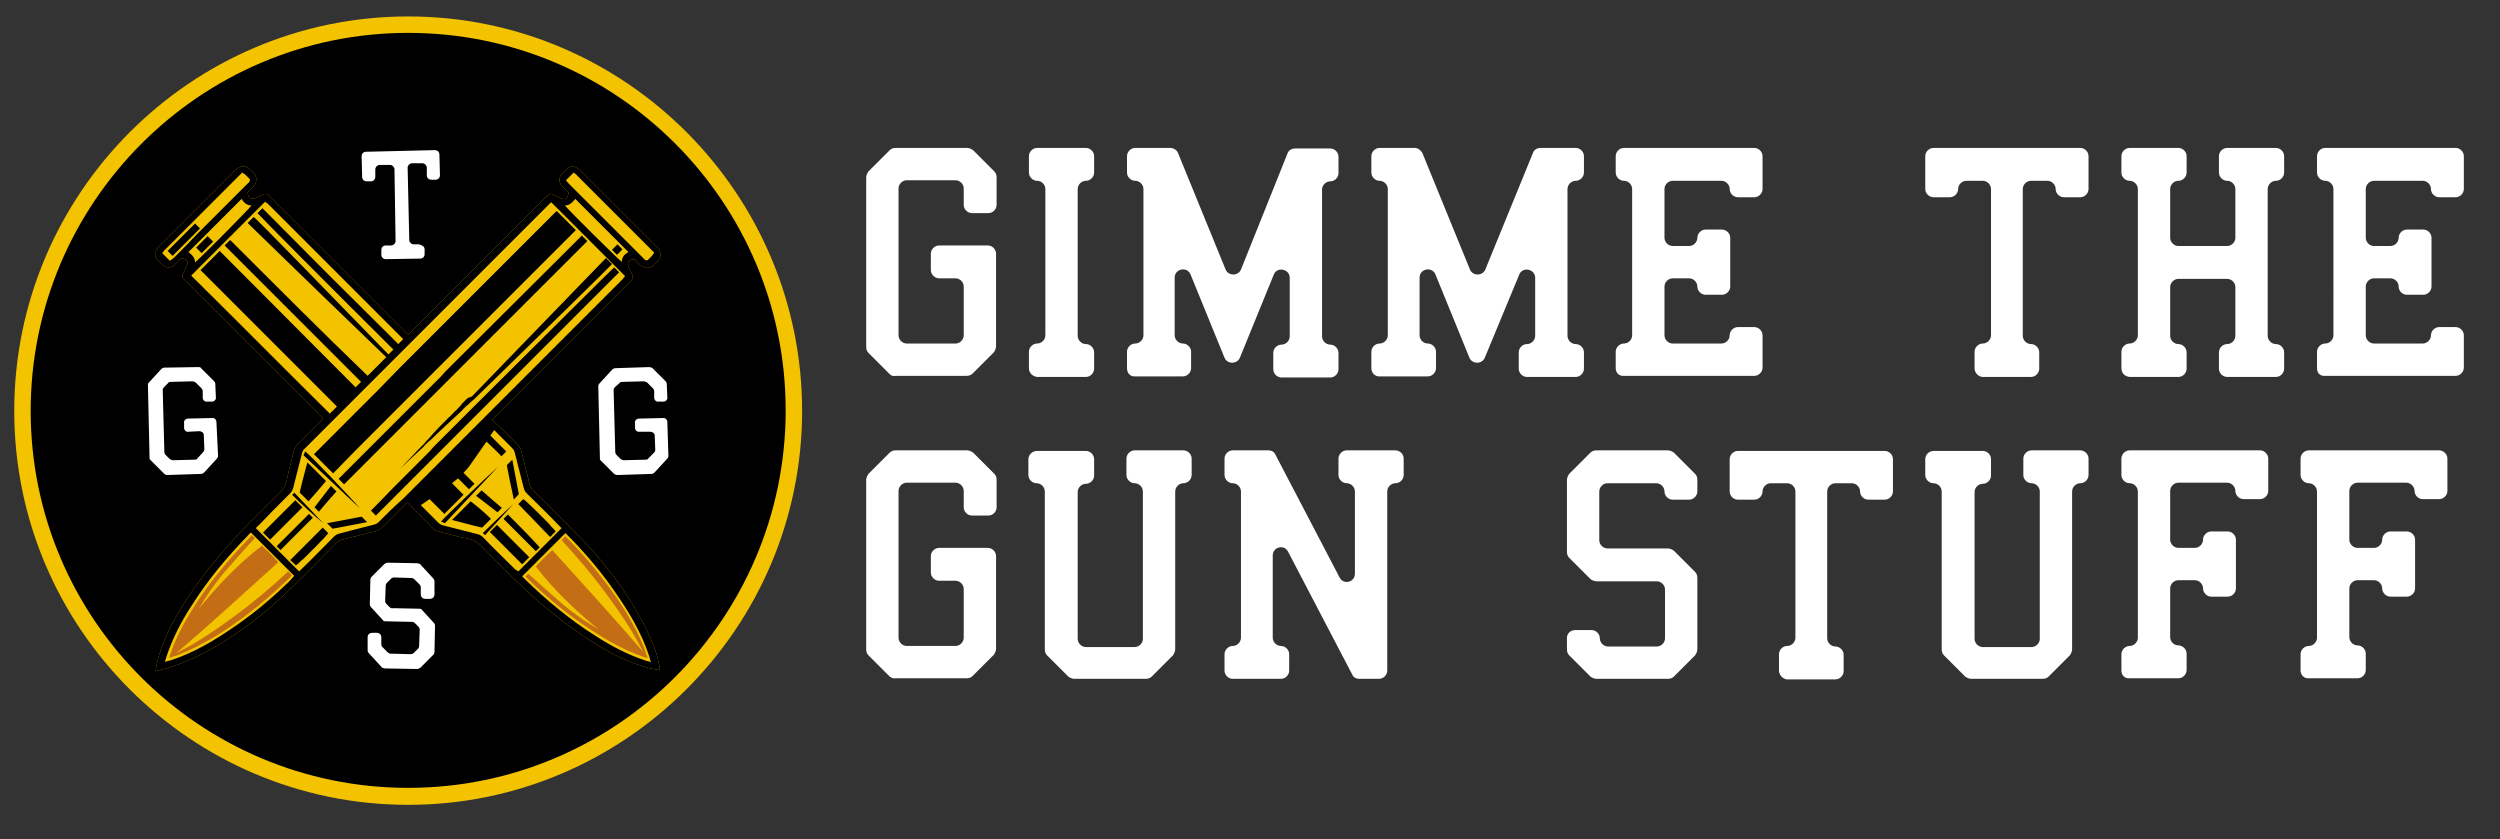 <?xml version="1.0" encoding="utf-8"?>
<!-- Generator: Adobe Illustrator 24.3.0, SVG Export Plug-In . SVG Version: 6.00 Build 0)  -->
<svg version="1.1" id="Layer_1" xmlns="http://www.w3.org/2000/svg" xmlns:xlink="http://www.w3.org/1999/xlink" x="0px" y="0px"
	 viewBox="0 0 456.3 153.2" style="enable-background:new 0 0 456.3 153.2;" xml:space="preserve">
<rect x="0" y="0" width="456.3" height="153.2" fill="#333333" stroke="none"/>
<style type="text/css">
	.st0{fill:#F3C300;}
	.st1{fill:none;stroke:#000000;stroke-width:1.484435e-02;stroke-miterlimit:10;}
	.st2{fill:#FFFFFF;}
	.st3{fill:#C36D15;}
</style>
<g>
	<g>
		<ellipse transform="matrix(0.23 -0.973 0.973 0.23 -15.544 130.268)" cx="74.5" cy="75" rx="70.4" ry="70.4"/>
		<path class="st0" d="M74.5,6c38.1,0,68.9,30.9,68.9,68.9s-30.9,68.9-68.9,68.9S5.6,113,5.6,75S36.5,6,74.5,6 M74.5,3
			C34.9,3,2.6,35.3,2.6,75s32.3,71.9,71.9,71.9s71.9-32.3,71.9-71.9S114.2,3,74.5,3L74.5,3z"/>
	</g>
	<g>
		<path class="st0" d="M119.8,119.3c-1.1-3.3-2.7-6.3-4.4-9.1c-2.9-4.7-6.4-9-10.3-12.9c-2.6-2.7-5.2-5.2-7.8-7.8
			c-0.3-0.3-0.5-0.6-0.6-1c-0.5-2-1-4-1.5-6c-0.1-0.6-0.4-1-0.8-1.4c-1.5-1.5-3-3-4.6-4.5c8.3-8.3,16.7-16.7,25-25
			c0.1-0.1,0.3-0.3,0.4-0.4c0.3-0.3,0.4-0.6,0.2-1.1c-0.2-0.4-0.4-0.8-0.6-1.2c-0.4-1-0.1-1.5,1-1.6c0.3,0.3,0.7,0.7,1,1
			c0.8,0.7,1.7,0.8,2.4,0.2c0.3-0.3,0.6-0.6,0.9-0.9c0.7-0.8,0.6-1.6-0.2-2.5c-0.1-0.1-0.2-0.2-0.3-0.3c-4.5-4.5-9-9-13.4-13.4
			c-0.1-0.1-0.2-0.3-0.4-0.4c-0.8-0.7-1.6-0.8-2.3-0.2c-0.3,0.3-0.6,0.6-0.9,0.9c-0.7,0.8-0.7,1.6,0.2,2.5c0.3,0.3,0.7,0.7,1,1
			c-0.2,1.1-0.7,1.4-1.6,0.9c-0.3-0.2-0.7-0.3-1-0.5c-0.6-0.4-1-0.2-1.4,0.2C91.4,44.2,83,52.6,74.5,61.1c-8.3-8.3-16.7-16.7-25-25
			c-0.1-0.1-0.3-0.3-0.4-0.4c-0.3-0.3-0.6-0.4-1.1-0.2c-0.4,0.2-0.8,0.4-1.2,0.6c-1,0.4-1.5,0.1-1.6-1c0.3-0.3,0.7-0.7,1-1
			c0.7-0.8,0.8-1.7,0.2-2.4c-0.3-0.3-0.6-0.6-0.9-0.9c-0.8-0.7-1.6-0.6-2.5,0.2c-0.1,0.1-0.2,0.2-0.3,0.3c-4.5,4.5-9,9-13.4,13.4
			c-0.1,0.1-0.3,0.2-0.4,0.4c-0.7,0.8-0.8,1.6-0.2,2.3c0.3,0.3,0.6,0.6,0.9,0.9c0.8,0.7,1.6,0.7,2.5-0.2c0.3-0.3,0.7-0.7,1-1
			c1.1,0.2,1.4,0.7,0.9,1.6c-0.2,0.3-0.3,0.7-0.5,1c-0.4,0.6-0.2,1,0.2,1.4c8.4,8.4,16.9,16.9,25.3,25.3c-1.6,1.6-3.1,3.1-4.7,4.7
			c-0.3,0.3-0.5,0.6-0.6,1c-0.5,1.9-1,3.8-1.4,5.7c-0.2,0.8-0.5,1.3-1,1.9c-3.7,3.7-7.5,7.3-10.9,11.3c-3.1,3.7-6,7.5-8.4,11.8
			c-1.4,2.5-2.6,5.2-3.3,8c-0.1,0.5-0.2,1-0.3,1.7c1.2-0.3,2.2-0.5,3.2-0.9c3.3-1.1,6.3-2.7,9.1-4.4c4.7-2.9,9-6.4,12.9-10.3
			c2.7-2.6,5.2-5.2,7.8-7.8c0.3-0.3,0.6-0.5,1-0.6c2-0.5,4-1,6-1.5c0.6-0.1,1-0.4,1.4-0.8c1.5-1.5,3-3,4.5-4.5
			c1.6,1.6,3.1,3.1,4.7,4.7c0.3,0.3,0.6,0.5,1,0.6c1.9,0.5,3.8,1,5.7,1.4c0.8,0.2,1.3,0.5,1.9,1c3.7,3.7,7.3,7.5,11.3,10.9
			c3.7,3.1,7.5,6,11.8,8.4c2.5,1.4,5.2,2.6,8,3.3c0.5,0.1,1,0.2,1.7,0.3C120.4,121.3,120.1,120.3,119.8,119.3"/>
		<path class="st1" d="M119.8,119.3c-1.1-3.3-2.7-6.3-4.4-9.1c-2.9-4.7-6.4-9-10.3-12.9c-2.6-2.7-5.2-5.2-7.8-7.8
			c-0.3-0.3-0.5-0.6-0.6-1c-0.5-2-1-4-1.5-6c-0.1-0.6-0.4-1-0.8-1.4c-1.5-1.5-3-3-4.6-4.5c8.3-8.3,16.7-16.7,25-25
			c0.1-0.1,0.3-0.3,0.4-0.4c0.3-0.3,0.4-0.6,0.2-1.1c-0.2-0.4-0.4-0.8-0.6-1.2c-0.4-1-0.1-1.5,1-1.6c0.3,0.3,0.7,0.7,1,1
			c0.8,0.7,1.7,0.8,2.4,0.2c0.3-0.3,0.6-0.6,0.9-0.9c0.7-0.8,0.6-1.6-0.2-2.5c-0.1-0.1-0.2-0.2-0.3-0.3c-4.5-4.5-9-9-13.4-13.4
			c-0.1-0.1-0.2-0.3-0.4-0.4c-0.8-0.7-1.6-0.8-2.3-0.2c-0.3,0.3-0.6,0.6-0.9,0.9c-0.7,0.8-0.7,1.6,0.2,2.5c0.3,0.3,0.7,0.7,1,1
			c-0.2,1.1-0.7,1.4-1.6,0.9c-0.3-0.2-0.7-0.3-1-0.5c-0.6-0.4-1-0.2-1.4,0.2C91.4,44.2,83,52.6,74.5,61.1c-8.3-8.3-16.7-16.7-25-25
			c-0.1-0.1-0.3-0.3-0.4-0.4c-0.3-0.3-0.6-0.4-1.1-0.2c-0.4,0.2-0.8,0.4-1.2,0.6c-1,0.4-1.5,0.1-1.6-1c0.3-0.3,0.7-0.7,1-1
			c0.7-0.8,0.8-1.7,0.2-2.4c-0.3-0.3-0.6-0.6-0.9-0.9c-0.8-0.7-1.6-0.6-2.5,0.2c-0.1,0.1-0.2,0.2-0.3,0.3c-4.5,4.5-9,9-13.4,13.4
			c-0.1,0.1-0.3,0.2-0.4,0.4c-0.7,0.8-0.8,1.6-0.2,2.3c0.3,0.3,0.6,0.6,0.9,0.9c0.8,0.7,1.6,0.7,2.5-0.2c0.3-0.3,0.7-0.7,1-1
			c1.1,0.2,1.4,0.7,0.9,1.6c-0.2,0.3-0.3,0.7-0.5,1c-0.4,0.6-0.2,1,0.2,1.4c8.4,8.4,16.9,16.9,25.3,25.3c-1.6,1.6-3.1,3.1-4.7,4.7
			c-0.3,0.3-0.5,0.6-0.6,1c-0.5,1.9-1,3.8-1.4,5.7c-0.2,0.8-0.5,1.3-1,1.9c-3.7,3.7-7.5,7.3-10.9,11.3c-3.1,3.7-6,7.5-8.4,11.8
			c-1.4,2.5-2.6,5.2-3.3,8c-0.1,0.5-0.2,1-0.3,1.7c1.2-0.3,2.2-0.5,3.2-0.9c3.3-1.1,6.3-2.7,9.1-4.4c4.7-2.9,9-6.4,12.9-10.3
			c2.7-2.6,5.2-5.2,7.8-7.8c0.3-0.3,0.6-0.5,1-0.6c2-0.5,4-1,6-1.5c0.6-0.1,1-0.4,1.4-0.8c1.5-1.5,3-3,4.5-4.5
			c1.6,1.6,3.1,3.1,4.7,4.7c0.3,0.3,0.6,0.5,1,0.6c1.9,0.5,3.8,1,5.7,1.4c0.8,0.2,1.3,0.5,1.9,1c3.7,3.7,7.3,7.5,11.3,10.9
			c3.7,3.1,7.5,6,11.8,8.4c2.5,1.4,5.2,2.6,8,3.3c0.5,0.1,1,0.2,1.7,0.3C120.4,121.3,120.1,120.3,119.8,119.3z"/>
		<path class="st2" d="M77.5,45.5l0,0.9c0,0.4-0.3,0.8-0.8,0.8l-6.3,0.1c-0.4,0-0.8-0.3-0.8-0.8l0-0.9c0-0.4,0.3-0.8,0.8-0.8l1,0
			c0.4,0,0.8-0.4,0.8-0.8L72,30.9c0-0.4-0.4-0.8-0.8-0.8l-1.9,0c-0.4,0-0.8,0.4-0.8,0.8l0,1.4c0,0.4-0.3,0.8-0.8,0.8l-0.8,0
			c-0.4,0-0.8-0.3-0.8-0.8l-0.1-3.8c0-0.4,0.3-0.8,0.8-0.8l12.6-0.3c0.4,0,0.8,0.3,0.8,0.8l0.1,3.8c0,0.4-0.3,0.8-0.8,0.8l-0.8,0
			c-0.4,0-0.8-0.3-0.8-0.8l0-1.4c0-0.4-0.4-0.8-0.8-0.8l-1.9,0c-0.4,0-0.8,0.4-0.8,0.8l0.3,13.2c0,0.4,0.4,0.8,0.8,0.8l1,0
			C77.2,44.8,77.5,45.1,77.5,45.5"/>
		<path class="st2" d="M71.2,110.9l-0.7-0.7c-0.1-0.1-0.2-0.3-0.2-0.5l0.1-2.8c0-0.2,0.1-0.4,0.2-0.5l0.8-0.8
			c0.1-0.1,0.3-0.2,0.6-0.2l3.1,0.1c0.2,0,0.4,0.1,0.5,0.2l1,1c0.1,0.1,0.2,0.3,0.2,0.5l0,1.3c0,0.4,0.3,0.8,0.8,0.8l0.9,0
			c0.4,0,0.8-0.3,0.8-0.8l0-2.4c0-0.2-0.1-0.4-0.2-0.5l-2.3-2.5c-0.1-0.2-0.3-0.2-0.6-0.3l-5.4-0.1c-0.2,0-0.4,0.1-0.6,0.2l-2.4,2.4
			c-0.1,0.1-0.2,0.3-0.2,0.5l-0.1,4.5c0,0.2,0.1,0.4,0.2,0.5l2.2,2.4c0.1,0.2,0.3,0.2,0.6,0.2l4.7,0.1c0.2,0,0.4,0.1,0.5,0.2
			l0.7,0.7c0.1,0.1,0.2,0.3,0.2,0.5l-0.1,3c0,0.2-0.1,0.4-0.2,0.5l-0.8,0.8c-0.1,0.1-0.3,0.2-0.6,0.2l-3.6-0.1
			c-0.2,0-0.4-0.1-0.5-0.2l-1-1c-0.1-0.1-0.2-0.3-0.2-0.5l0-1.3c0-0.4-0.3-0.8-0.8-0.8l-0.9,0c-0.4,0-0.8,0.3-0.8,0.8l0,2.4
			c0,0.2,0.1,0.4,0.2,0.5l2.3,2.5c0.1,0.2,0.3,0.2,0.6,0.3l5.9,0.1c0.2,0,0.4-0.1,0.6-0.2l2.4-2.4c0.1-0.1,0.2-0.3,0.2-0.5l0.1-4.8
			c0-0.2-0.1-0.4-0.2-0.5l-2.2-2.4c-0.1-0.2-0.3-0.2-0.6-0.2l-4.7-0.1C71.6,111.1,71.4,111,71.2,110.9"/>
		<path class="st0" d="M118.5,45.8c-0.3-0.3-0.6-0.6-1-1c-0.3,0.3-0.6,0.6-0.9,0.9l1,1C117.9,46.4,118.2,46.1,118.5,45.8"/>
		<path class="st0" d="M97.7,93.3c0.3,0.3,0.7,0.7,1,1C98.4,94,98,93.6,97.7,93.3"/>
		<path class="st0" d="M57.7,99.6c-0.3,0.3-0.7,0.7-1,1C57,100.3,57.3,99.9,57.7,99.6"/>
		<path class="st0" d="M94.5,92.1c0.3-0.3,0.6-0.6,0.9-0.9c0,0,0,0,0,0C95.1,91.5,94.8,91.8,94.5,92.1"/>
		<path class="st0" d="M58.9,96.3c0.3,0.3,0.6,0.6,0.9,0.9C59.5,96.9,59.2,96.6,58.9,96.3"/>
		<path class="st2" d="M30.5,86.7l6.2-0.2c0.2,0,0.4-0.1,0.6-0.3l2.3-2.5c0.1-0.1,0.2-0.3,0.2-0.5L39.5,77c0-0.4-0.4-0.8-0.8-0.7
			l-4.4,0.1c-0.4,0-0.8,0.4-0.7,0.8l0,0.9c0,0.4,0.4,0.8,0.8,0.7l2-0.1c0.4,0,0.8,0.3,0.8,0.7l0.1,2.6c0,0.2-0.1,0.4-0.2,0.5
			L36,83.7c-0.1,0.2-0.3,0.2-0.5,0.2l-3.9,0.1c-0.2,0-0.4-0.1-0.6-0.2l-0.8-0.8c-0.1-0.1-0.2-0.3-0.2-0.5l-0.3-11.3
			c0-0.2,0.1-0.4,0.2-0.5l0.8-0.8c0.1-0.2,0.3-0.2,0.5-0.2l3.9-0.1c0.2,0,0.4,0.1,0.6,0.2l1.1,1.1c0.1,0.1,0.2,0.3,0.2,0.5l0,1.2
			c0,0.4,0.4,0.8,0.8,0.7l0.9,0c0.4,0,0.8-0.4,0.7-0.8l-0.1-2.4c0-0.2-0.1-0.4-0.2-0.5l-2.4-2.4C36.6,67,36.4,67,36.2,67L30,67.1
			c-0.2,0-0.4,0.1-0.6,0.3l-2.3,2.5C27,70,27,70.2,27,70.4l0.3,13.3l0,0.1l2.6,2.6C30.1,86.6,30.3,86.7,30.5,86.7"/>
		<path class="st2" d="M113.1,69.9c0.1-0.2,0.3-0.2,0.5-0.2l3.9-0.1c0.2,0,0.4,0.1,0.6,0.2l1.1,1.1c0.1,0.1,0.2,0.3,0.2,0.5l0,1.2
			c0,0.4,0.4,0.8,0.8,0.7l0.9,0c0.4,0,0.8-0.4,0.7-0.8l-0.1-2.4c0-0.2-0.1-0.4-0.2-0.5l-2.4-2.4c-0.1-0.1-0.4-0.2-0.6-0.2l-6.2,0.2
			c-0.2,0-0.4,0.1-0.6,0.3l-2.3,2.5c-0.1,0.1-0.2,0.3-0.2,0.5l0.3,13.3l0,0.1l2.6,2.6c0.1,0.1,0.4,0.2,0.6,0.2l6.2-0.2
			c0.2,0,0.4-0.1,0.6-0.3l2.3-2.5c0.1-0.1,0.2-0.3,0.2-0.5l-0.2-6.2c0-0.4-0.4-0.8-0.8-0.7l-4.4,0.1c-0.4,0-0.8,0.4-0.7,0.8l0,0.9
			c0,0.4,0.4,0.8,0.8,0.7l2,0c0.4,0,0.8,0.3,0.8,0.7l0.1,2.6c0,0.2-0.1,0.4-0.2,0.5l-1.1,1.1c-0.1,0.2-0.3,0.2-0.5,0.2l-3.9,0.1
			c-0.2,0-0.4-0.1-0.6-0.2l-0.8-0.8c-0.1-0.1-0.2-0.3-0.2-0.5l-0.3-11.3c0-0.2,0.1-0.4,0.2-0.5L113.1,69.9z"/>
		<path d="M119.8,119.3c-1.1-3.3-2.7-6.3-4.4-9.1c-2.9-4.7-6.4-9-10.3-12.9c-2.6-2.7-5.2-5.2-7.8-7.8c-0.3-0.3-0.5-0.6-0.6-1
			c-0.5-2-1-4-1.5-6c-0.1-0.6-0.4-1-0.8-1.4c-1.5-1.5-3-3-4.6-4.5c8.3-8.3,16.7-16.7,25-25c0.1-0.1,0.3-0.3,0.4-0.4
			c0.3-0.3,0.4-0.6,0.2-1.1c-0.2-0.4-0.4-0.8-0.6-1.2c-0.4-1-0.1-1.5,1-1.6c0.3,0.3,0.7,0.7,1,1c0.8,0.7,1.7,0.8,2.4,0.2
			c0.3-0.3,0.6-0.6,0.9-0.9c0.7-0.8,0.6-1.6-0.2-2.5c-0.1-0.1-0.2-0.2-0.3-0.3c-4.5-4.5-9-9-13.4-13.4c-0.1-0.1-0.2-0.3-0.4-0.4
			c-0.8-0.7-1.6-0.8-2.3-0.2c-0.3,0.3-0.6,0.6-0.9,0.9c-0.7,0.8-0.7,1.6,0.2,2.5c0.3,0.3,0.7,0.7,1,1c-0.2,1.1-0.7,1.4-1.6,0.9
			c-0.3-0.2-0.7-0.3-1-0.5c-0.6-0.4-1-0.2-1.4,0.2C91.4,44.2,83,52.6,74.5,61.1c-8.3-8.3-16.7-16.7-25-25c-0.1-0.1-0.3-0.3-0.4-0.4
			c-0.3-0.3-0.6-0.4-1.1-0.2c-0.4,0.2-0.8,0.4-1.2,0.6c-1,0.4-1.5,0.1-1.6-1c0.3-0.3,0.7-0.7,1-1c0.7-0.8,0.8-1.7,0.2-2.4
			c-0.3-0.3-0.6-0.6-0.9-0.9c-0.8-0.7-1.6-0.6-2.5,0.2c-0.1,0.1-0.2,0.2-0.3,0.3c-4.5,4.5-9,9-13.4,13.4c-0.1,0.1-0.3,0.2-0.4,0.4
			c-0.7,0.8-0.8,1.6-0.2,2.3c0.3,0.3,0.6,0.6,0.9,0.9c0.8,0.7,1.6,0.7,2.5-0.2c0.3-0.3,0.7-0.7,1-1c1.1,0.2,1.4,0.7,0.9,1.6
			c-0.2,0.3-0.3,0.7-0.5,1c-0.4,0.6-0.2,1,0.2,1.4c8.4,8.4,16.9,16.9,25.3,25.3c-1.6,1.6-3.1,3.1-4.7,4.7c-0.3,0.3-0.5,0.6-0.6,1
			c-0.5,1.9-1,3.8-1.4,5.7c-0.2,0.8-0.5,1.3-1,1.9c-3.7,3.7-7.5,7.3-10.9,11.3c-3.1,3.7-6,7.5-8.4,11.8c-1.4,2.5-2.6,5.2-3.3,8
			c-0.1,0.5-0.2,1-0.3,1.7c1.2-0.3,2.2-0.5,3.2-0.9c3.3-1.1,6.3-2.7,9.1-4.4c4.7-2.9,9-6.4,12.9-10.3c2.7-2.6,5.2-5.2,7.8-7.8
			c0.3-0.3,0.6-0.5,1-0.6c2-0.5,4-1,6-1.5c0.6-0.1,1-0.4,1.4-0.8c1.5-1.5,3-3,4.5-4.5c1.6,1.6,3.1,3.1,4.7,4.7
			c0.3,0.3,0.6,0.5,1,0.6c1.9,0.5,3.8,1,5.7,1.4c0.8,0.2,1.3,0.5,1.9,1c3.7,3.7,7.3,7.5,11.3,10.9c3.7,3.1,7.5,6,11.8,8.4
			c2.5,1.4,5.2,2.6,8,3.3c0.5,0.1,1,0.2,1.7,0.3C120.4,121.3,120.1,120.3,119.8,119.3 M103.3,32.9c0.5-0.5,0.9-0.9,1.4-1.4
			c0.2,0.2,0.5,0.3,0.6,0.5c4.5,4.5,9.1,9.1,13.6,13.6c0.2,0.2,0.3,0.3,0.5,0.5c-0.3,0.6-0.8,1-1.2,1.4c-0.5,0.1-0.7-0.3-0.9-0.5
			c-3-3-6.1-6.1-9.1-9.1c-1.4-1.4-2.8-2.8-4.2-4.2C103.7,33.4,103.5,33.2,103.3,32.9 M105,36.3c3.2,3.2,6.5,6.5,9.7,9.7
			c-0.7,0.4-1.2,0.9-1.2,1.8c-0.5-0.3-9.3-9-10.4-10.3C104,37.5,104.5,36.9,105,36.3 M31.8,47c-0.2,0.2-0.5,0.4-0.8,0.6l-1.4-1.4
			c0.2-0.2,0.3-0.5,0.5-0.6c4.5-4.5,9.1-9.1,13.6-13.6c0.2-0.2,0.3-0.3,0.5-0.5c0.6,0.3,1,0.8,1.4,1.2c0.1,0.5-0.3,0.7-0.5,0.9
			c-3,3-6.1,6.1-9.1,9.1C34.6,44.2,33.2,45.6,31.8,47 M34.4,46c3.2-3.2,6.5-6.5,9.7-9.7c0.4,0.7,1,1.2,1.8,1.2
			c-0.3,0.5-9,9.3-10.3,10.4C35.6,47,35,46.5,34.4,46 M35.4,50.8c-0.2-0.2-0.3-0.3-0.5-0.5l13.5-13.5c0.2,0.2,0.3,0.3,0.5,0.4
			c8.2,8.2,16.5,16.5,24.7,24.7l-0.9,0.9C64.4,54.6,56.1,46.3,47.9,38c-0.3,0.3-0.6,0.6-0.9,0.9c0.3,0.4,13,13.2,24.8,24.9
			c-0.3,0.3-0.6,0.6-0.9,0.9c-11.1-11.4-24.3-25-24.6-25.1l-1.1,1.1c8.4,8.2,16.8,16.3,25.3,24.5c-1.1,1.1-2.3,2.3-3.4,3.4
			C58.6,60.4,50.3,52.1,42,43.8c-0.3,0.3-0.6,0.6-1,1c8.3,8.3,16.6,16.6,24.9,24.9c-0.3,0.3-0.7,0.7-1,1L40.1,45.8
			c-1.2,1.2-2.3,2.3-3.5,3.5c8.3,8.3,16.6,16.6,24.9,24.9c-0.4,0.4-0.9,0.9-1.3,1.3C51.9,67.3,43.7,59,35.4,50.8 M52.6,106.3
			c-3,2.9-6.2,5.6-9.7,8c-3.6,2.5-7.4,4.8-11.7,6.2c-0.3,0.1-0.7,0.2-1.1,0.3c0.1-0.4,0.2-0.7,0.3-1c1.1-3.3,2.7-6.4,4.6-9.3
			c2.9-4.6,6.4-8.8,10.2-12.7c0.2-0.2,0.3-0.4,0.6-0.6c2.7,2.7,5.3,5.3,7.9,7.9C53.3,105.6,53,105.9,52.6,106.3 M69.1,95.3
			c-0.3,0.3-0.6,0.4-1,0.5c-2.1,0.5-4.2,1.1-6.2,1.6c-0.4,0.1-0.7,0.3-1,0.6c-1.9,1.9-3.8,3.9-5.8,5.8c-0.2,0.2-0.3,0.3-0.5,0.5
			l-7.9-7.9c0.2-0.2,0.3-0.4,0.5-0.5C49,94,51,92,52.9,90.1c0.3-0.3,0.5-0.6,0.6-1c0.5-2.1,1.1-4.2,1.6-6.3c0.1-0.4,0.2-0.7,0.5-0.9
			c1.5-1.5,3-3,4.5-4.5c0.3-0.3,0.6-0.6,0.9-0.9c0.4-0.4,0.9-0.9,1.3-1.3c1.2-1.2,2.3-2.3,3.5-3.5c0.3-0.3,0.7-0.7,1-1
			c0.3-0.3,0.6-0.6,1-1c1.1-1.1,2.3-2.3,3.4-3.4c0.2-0.2,0.3-0.3,0.5-0.5c0.3-0.3,0.6-0.6,0.9-0.9l1-1l0.9-0.9
			c0.3-0.3,0.6-0.6,0.9-0.9c8.2-8.2,16.5-16.5,24.7-24.7c0.2-0.2,0.3-0.3,0.5-0.5c4.5,4.5,9,9,13.5,13.5c-0.2,0.2-0.3,0.3-0.4,0.5
			c-8.2,8.2-16.5,16.5-24.7,24.7c-0.3,0.3-0.6,0.6-0.9,0.9c-0.3,0.3-0.6,0.6-0.9,0.9l-1,1c-1.6,1.6-3.2,3.2-4.9,4.9l-1,1
			c-0.3,0.3-0.7,0.7-1,1c-1.2,1.2-2.3,2.3-3.5,3.5c-0.4,0.4-0.9,0.9-1.3,1.3c-0.3,0.3-0.6,0.6-0.9,0.9
			C72.1,92.3,70.6,93.8,69.1,95.3 M94,103.9c-1.9-1.9-3.9-3.8-5.8-5.8c-0.3-0.3-0.6-0.5-1-0.6c-2.1-0.5-4.2-1.1-6.3-1.6
			c-0.4-0.1-0.7-0.3-0.9-0.5c-1.1-1.1-2.2-2.2-3.2-3.2l1.6-1.1c0.9,0.9,1.8,1.8,2.7,2.7c1.2-1.2,2.3-2.3,3.5-3.5
			c-0.7-0.7-1.4-1.4-2.1-2.1c0.4-0.3,0.7-0.6,1.1-0.9c0.7,0.7,1.3,1.3,2,2c0.3-0.3,0.6-0.6,1-1c-0.7-0.7-1.3-1.3-2-2
			c0.5-0.5,1-1.1,1.4-1.7l2.8-4c1.7,1.6,2.7,2.6,2.7,2.7c0.3-0.3,0.6-0.6,0.9-0.9c-1-1-1.9-1.9-2.9-2.9l0.7-1
			c1.1,1.1,2.2,2.2,3.3,3.3c0.3,0.3,0.4,0.6,0.5,1c0.5,2.1,1.1,4.2,1.6,6.3c0.1,0.4,0.3,0.7,0.6,1c1.9,1.9,3.9,3.8,5.8,5.8l0.5,0.5
			l-7.9,7.9C94.4,104.2,94.2,104,94,103.9 M117.9,120.6c-3.3-1.1-6.4-2.7-9.3-4.6c-4.6-2.9-8.8-6.4-12.7-10.2
			c-0.2-0.2-0.3-0.3-0.6-0.6c2.7-2.7,5.3-5.3,7.9-7.9c0.4,0.4,0.7,0.7,1.1,1.1c2.9,3,5.6,6.2,8,9.7c2.5,3.6,4.8,7.4,6.2,11.7
			c0.1,0.3,0.2,0.7,0.3,1.1C118.5,120.7,118.2,120.7,117.9,120.6"/>
		<path d="M85.9,91.5c-1.1,1.1-2.2,2.2-3.4,3.4c1.9,0.5,3.7,1,5.5,1.4l1.6-1.6C88.4,93.5,87.2,92.5,85.9,91.5"/>
		<path d="M90.1,96.4c-0.2,0.2-0.4,0.4-0.7,0.7c2,2,4,4,5.9,5.9c0.5-0.5,0.9-0.9,1.3-1.3c-2-2-3.9-3.9-5.9-5.9
			C90.5,96,90.3,96.2,90.1,96.4"/>
		<path d="M100.4,98c0.2-0.1,0.3-0.3,0.4-0.4c0.2-0.2,0.3-0.3,0.6-0.6c-0.1-0.2-0.4-0.5-0.8-0.9c-0.2-0.3-0.5-0.6-0.8-0.9
			c-0.3-0.3-0.6-0.6-1-1c-0.3-0.3-0.7-0.7-1-1c-1.1-1.1-2.2-2.1-2.3-2.1v0c-0.3,0.3-0.6,0.6-0.9,0.9L100.4,98z"/>
		<path d="M92.7,93.9l-0.8,0.8c2,2,3.9,3.9,5.9,5.9c0.3-0.3,0.5-0.5,0.7-0.7C96.6,97.8,94.6,95.8,92.7,93.9"/>
		<path d="M94.7,90.2c-0.4-2.1-0.8-4.2-1.2-6.3l-1,1c0.4,2.1,0.8,4.1,1.3,6.3C94,90.9,94.3,90.6,94.7,90.2"/>
		<path d="M80.5,95.2c0.2,0.1,0.5,0.2,0.7,0.3c3.3-3.5,6.5-6.9,9.7-10.3C89.2,86.7,80.8,94.7,80.5,95.2"/>
		<path d="M86.9,90.5c1.3,1,2.6,2,3.9,3c0.3-0.3,0.5-0.5,0.8-0.8c-1.3-1.1-2.5-2.1-3.7-3.2C87.5,89.9,87.2,90.2,86.9,90.5"/>
		<path d="M93.7,92c-1.9,1.7-3.7,3.5-5.6,5.3c0.2,0.1,0.3,0.2,0.4,0.4C90.3,95.7,92,93.9,93.7,92C93.7,92,93.7,92,93.7,92"/>
		<path class="st3" d="M110.2,105.9c-1.9-2.5-4-4.9-6.2-7.2c-0.3-0.3-0.5-0.5-0.8-0.8l-0.7,0.7c2.9,3.1,5.6,6.3,8.1,9.7
			c2.5,3.4,4.9,6.9,6.8,10.7c-5.4-6.3-11-12.4-16.6-18.6c-1.1,1-2.1,2-3,3c3.4,4.4,7.3,8.1,11.5,11.5c-2.4-1.4-4.6-2.9-6.7-4.7
			c-2.1-1.8-4.1-3.6-6.2-5.5c-0.1,0.2-0.3,0.3-0.5,0.5c0.2,0.2,0.3,0.3,0.4,0.4c3.7,3.6,7.7,6.9,12.1,9.7c2.8,1.8,5.8,3.5,9.1,4.6
			c0.2,0.1,0.4,0.1,0.7,0.2c-0.2-0.6-0.4-1-0.5-1.5C115.9,114,113.2,109.8,110.2,105.9"/>
		<path d="M35.6,40.8c-1.7,1.7-3.3,3.3-5,5l0.9,0.9l5-5C36.2,41.4,35.9,41.1,35.6,40.8"/>
		<path d="M38.9,44.1c-0.3-0.3-0.7-0.7-1-1l-2.1,2.1c0.3,0.3,0.7,0.7,1,1C37.5,45.5,38.2,44.8,38.9,44.1"/>
		<path d="M64.9,82.2c0.3-0.3,0.6-0.6,0.9-0.9l1.3-1.3l3.5-3.5c0.3-0.3,0.7-0.7,1-1c0.3-0.3,0.6-0.6,1-1c1.2-1.2,2.3-2.3,3.5-3.5
			c0.1-0.1,0.2-0.2,0.3-0.3c0.3-0.3,0.7-0.7,1-1c0.3-0.3,0.7-0.7,1-1c0.3-0.3,0.6-0.6,0.9-0.9l0.9-0.9c8.3-8.3,16.6-16.6,24.9-24.9
			c-1.2-1.2-2.3-2.3-3.5-3.5L76.8,63.3c-0.3,0.3-0.6,0.6-0.9,0.9L75,65.1l-1,1l-0.9,0.9c-0.1,0.1-0.3,0.3-0.4,0.4L69.2,71l-1,1l-1,1
			c-1.2,1.2-2.3,2.3-3.5,3.5l-1.3,1.3l-0.9,0.9l-4.2,4.2l3.5,3.5C62.2,85,63.5,83.6,64.9,82.2"/>
		<path d="M78.5,84.2l1-1l1-1l3.6-3.6l0,0l1.2-1.2l1-1l0.9-0.9l0.9-0.9L113,49.7l-0.9-0.9c-0.4,0.3-13.2,13.1-25,24.8
			c-0.3,0.3-0.6,0.6-0.9,0.9c-0.3,0.3-0.6,0.6-0.9,0.9c-0.3,0.3-0.7,0.7-1,1c-0.4,0.4-0.8,0.8-1.2,1.2c0,0,0,0-0.1,0.1
			c-1.2,1.2-2.5,2.5-3.6,3.6c-0.3,0.3-0.6,0.6-0.9,1c-0.3,0.3-0.7,0.7-1,1c-1.3,1.3-2.4,2.4-3.5,3.5c-0.5,0.5-0.9,0.9-1.3,1.3
			c-0.3,0.3-0.6,0.6-0.9,0.9c-2.5,2.6-4.1,4.2-4.1,4.2c0.3,0.3,0.6,0.6,0.9,0.9l4.2-4.2l0.9-0.9l1.3-1.3L78.5,84.2z"/>
		<path d="M80.4,68.8c-0.3,0.3-0.6,0.6-0.9,0.9c-0.3,0.3-0.7,0.7-1,1l-1,1l-0.3,0.3c-1.2,1.2-2.4,2.4-3.5,3.5l-1,1
			c-0.3,0.3-0.7,0.7-1,1c-1.2,1.2-2.3,2.3-3.5,3.5c-0.4,0.4-0.9,0.9-1.3,1.3c-0.3,0.3-0.6,0.6-0.9,0.9c-1.4,1.4-2.8,2.8-4.2,4.2
			c0.3,0.3,0.6,0.6,1,1l4.2-4.2l0.9-0.9l1.3-1.3l3.5-3.5c0.3-0.3,0.7-0.7,1-1c0.3-0.3,0.6-0.6,1-1l3.6-3.6c0.1-0.1,0.2-0.2,0.2-0.2
			l1-1l1-1c0.3-0.3,0.6-0.6,0.9-0.9c0.3-0.3,0.6-0.6,0.9-0.9l24.9-24.9l-1-1L81.3,67.8L80.4,68.8z"/>
		<path d="M84.8,73.2c-0.3,0.3-0.6,0.6-0.8,0.9c-0.3,0.3-0.6,0.7-1,1c-0.4,0.4-0.7,0.8-1.1,1.1c0,0-0.1,0.1-0.1,0.1
			c-1.2,1.2-2.4,2.4-3.5,3.7c-0.3,0.3-0.6,0.6-0.9,1c-0.3,0.3-0.7,0.7-1,1c-1.1,1.2-2.3,2.4-3.4,3.6c-0.3,0.3-0.5,0.5-0.8,0.8
			c0.2-0.2,0.5-0.5,0.8-0.8c0.9-0.9,2.2-2.1,3.6-3.4c0.3-0.3,0.7-0.6,1-1c0.3-0.3,0.6-0.6,1-0.9c1.1-1.1,2.4-2.3,3.7-3.5
			c0,0,0.1-0.1,0.1-0.1c0.4-0.4,0.8-0.7,1.2-1.1c0.3-0.3,0.7-0.6,1-1c0.3-0.3,0.6-0.6,0.9-0.8c0.3-0.3,0.6-0.6,1-0.9
			c11.4-11.1,25-24.4,25.2-24.7c-0.3-0.3-0.7-0.7-1.1-1.1c-8.2,8.5-16.4,16.9-24.5,25.3C85.4,72.5,85.1,72.9,84.8,73.2"/>
		<path d="M59.5,87.8c-1.1-1.1-2.2-2.2-3.4-3.4c-0.5,1.9-1,3.7-1.4,5.5c0.6,0.6,1.1,1.1,1.6,1.6C57.4,90.3,58.5,89,59.5,87.8"/>
		<path d="M54.6,92c-0.2-0.2-0.4-0.4-0.7-0.7c-2,2-4,4-5.9,5.9l1.3,1.3l5.9-5.9C55,92.4,54.8,92.2,54.6,92"/>
		<path d="M58.9,96.3l-5.9,5.9c0.1,0.2,0.3,0.3,0.4,0.4c0.2,0.2,0.3,0.3,0.6,0.6c0.2-0.1,0.5-0.4,0.9-0.8c0.3-0.2,0.6-0.5,0.9-0.8
			c0.3-0.3,0.6-0.6,1-1c0.3-0.3,0.7-0.7,1-1c1.1-1.1,2.1-2.2,2.1-2.3C59.5,96.9,59.2,96.6,58.9,96.3"/>
		<path d="M56.4,93.8c-2,2-3.9,3.9-5.9,5.9l0.7,0.7c2-2,3.9-3.9,5.9-5.9L56.4,93.8z"/>
		<path d="M59.7,95.5c0.4,0.4,0.7,0.7,1,1c2.1-0.4,4.2-0.8,6.3-1.2c-0.4-0.4-0.7-0.7-1-1C63.9,94.7,61.8,95.1,59.7,95.5"/>
		<path d="M55.7,82.4c-0.1,0.2-0.2,0.5-0.3,0.7c3.5,3.3,6.9,6.5,10.3,9.7C64.3,91.1,56.3,82.7,55.7,82.4"/>
		<path d="M58.2,93.4c1.1-1.3,2.1-2.5,3.2-3.7l-1-1c-1,1.3-2,2.6-3,3.9L58.2,93.4z"/>
		<path d="M59,95.5c-1.8-1.9-3.5-3.7-5.3-5.6c-0.1,0.2-0.2,0.3-0.4,0.4C55.2,92.2,57.1,93.9,59,95.5C59,95.6,59,95.6,59,95.5"/>
		<path class="st3" d="M35.7,110.3c-1.8,2.8-3.5,5.8-4.6,9.1c-0.1,0.2-0.1,0.4-0.2,0.7c0.6-0.2,1-0.4,1.5-0.5
			c4.7-1.9,8.9-4.5,12.9-7.6c2.5-1.9,4.9-4,7.2-6.2c0.3-0.3,0.5-0.5,0.8-0.8l-0.7-0.7c-3.1,2.9-6.3,5.6-9.7,8.1
			c-3.4,2.5-6.9,4.9-10.7,6.8c6.3-5.4,12.4-11,18.6-16.6c-1-1.1-2-2.1-3-3c-4.4,3.4-8.1,7.3-11.5,11.5c1.4-2.4,2.9-4.6,4.7-6.7
			c1.8-2.1,3.6-4.1,5.5-6.2c-0.2-0.1-0.3-0.3-0.5-0.5c-0.2,0.2-0.3,0.3-0.4,0.4C41.8,102,38.5,106,35.7,110.3"/>
		<path d="M113.6,45.5l-0.9-0.9c-0.4,0.4-0.7,0.7-1,1c0.3,0.3,0.6,0.6,0.9,0.9C113,46.2,113.3,45.8,113.6,45.5"/>
	</g>
	<path class="st2" d="M162.4,68.3l-3.9-3.9c-0.3-0.3-0.4-0.7-0.4-1.1V32.4c0-0.4,0.2-0.8,0.4-1.1l3.9-3.9c0.3-0.3,0.7-0.4,1.1-0.4
		h13c0.4,0,0.8,0.2,1.1,0.4l3.9,3.9c0.3,0.3,0.4,0.7,0.4,1.1v5c0,0.8-0.7,1.5-1.5,1.5h-3c-0.8,0-1.5-0.7-1.5-1.5v-3
		c0-0.8-0.7-1.5-1.5-1.5h-8.9c-0.8,0-1.5,0.7-1.5,1.5v26.8c0,0.8,0.7,1.5,1.5,1.5h8.9c0.8,0,1.5-0.7,1.5-1.5v-8.9
		c0-0.8-0.7-1.5-1.5-1.5h-3c-0.8,0-1.5-0.7-1.5-1.5v-3c0-0.8,0.7-1.5,1.5-1.5h8.9c0.8,0,1.5,0.7,1.5,1.5v16.9c0,0.4-0.2,0.8-0.4,1.1
		l-3.9,3.9c-0.3,0.3-0.7,0.4-1.1,0.4h-13C163.1,68.7,162.7,68.6,162.4,68.3"/>
	<path class="st2" d="M187.8,67.2v-3c0-0.8,0.7-1.5,1.5-1.5h0c0.8,0,1.5-0.7,1.5-1.5V34.5c0-0.8-0.7-1.5-1.5-1.5h0
		c-0.8,0-1.5-0.7-1.5-1.5v-3c0-0.8,0.7-1.5,1.5-1.5h8.9c0.8,0,1.5,0.7,1.5,1.5v3c0,0.8-0.7,1.5-1.5,1.5s-1.5,0.7-1.5,1.5v26.8
		c0,0.8,0.7,1.5,1.5,1.5s1.5,0.7,1.5,1.5v3c0,0.8-0.7,1.5-1.5,1.5h-8.9C188.5,68.7,187.8,68.1,187.8,67.2"/>
	<path class="st2" d="M205.7,67.2v-3c0-0.8,0.7-1.5,1.5-1.5s1.5-0.7,1.5-1.5V34.5c0-0.8-0.7-1.5-1.5-1.5s-1.5-0.7-1.5-1.5v-3
		c0-0.8,0.7-1.5,1.5-1.5h6.4c0.6,0,1.2,0.4,1.4,0.9l8.7,21.3c0.5,1.2,2.3,1.2,2.8,0L235,28c0.2-0.6,0.8-0.9,1.4-0.9h6.4
		c0.8,0,1.5,0.7,1.5,1.5v3c0,0.8-0.7,1.5-1.5,1.5c-0.8,0-1.5,0.7-1.5,1.5v26.8c0,0.8,0.7,1.5,1.5,1.5c0.8,0,1.5,0.7,1.5,1.5v3
		c0,0.8-0.7,1.5-1.5,1.5h-8.9c-0.8,0-1.5-0.7-1.5-1.5v-3c0-0.8,0.7-1.5,1.5-1.5c0.8,0,1.5-0.7,1.5-1.5V50.7c0-1.6-2.3-2.1-2.9-0.6
		l-6.2,15.2c-0.5,1.2-2.3,1.2-2.8,0l-6.2-15.2c-0.6-1.5-2.9-1.1-2.9,0.6v10.5c0,0.8,0.7,1.5,1.5,1.5c0.8,0,1.5,0.7,1.5,1.5v3
		c0,0.8-0.7,1.5-1.5,1.5h-8.9C206.3,68.7,205.7,68.1,205.7,67.2"/>
	<path class="st2" d="M250.3,67.2v-3c0-0.8,0.7-1.5,1.5-1.5s1.5-0.7,1.5-1.5V34.5c0-0.8-0.7-1.5-1.5-1.5s-1.5-0.7-1.5-1.5v-3
		c0-0.8,0.7-1.5,1.5-1.5h6.4c0.6,0,1.1,0.4,1.4,0.9l8.7,21.3c0.5,1.2,2.3,1.2,2.8,0l8.7-21.3c0.2-0.6,0.8-0.9,1.4-0.9h6.4
		c0.8,0,1.5,0.7,1.5,1.5v3c0,0.8-0.7,1.5-1.5,1.5c-0.8,0-1.5,0.7-1.5,1.5v26.8c0,0.8,0.7,1.5,1.5,1.5c0.8,0,1.5,0.7,1.5,1.5v3
		c0,0.8-0.7,1.5-1.5,1.5h-8.9c-0.8,0-1.5-0.7-1.5-1.5v-3c0-0.8,0.7-1.5,1.5-1.5s1.5-0.7,1.5-1.5V50.7c0-1.6-2.3-2.1-2.9-0.6
		L271,65.3c-0.5,1.2-2.3,1.2-2.8,0l-6.2-15.2c-0.6-1.5-2.9-1.1-2.9,0.6v10.5c0,0.8,0.7,1.5,1.5,1.5c0.8,0,1.5,0.7,1.5,1.5v3
		c0,0.8-0.7,1.5-1.5,1.5h-8.9C251,68.7,250.3,68.1,250.3,67.2"/>
	<path class="st2" d="M294.9,67.2v-3c0-0.8,0.7-1.5,1.5-1.5c0.8,0,1.5-0.7,1.5-1.5V34.5c0-0.8-0.7-1.5-1.5-1.5
		c-0.8,0-1.5-0.7-1.5-1.5v-3c0-0.8,0.7-1.5,1.5-1.5h23.8c0.8,0,1.5,0.7,1.5,1.5v6c0,0.8-0.7,1.5-1.5,1.5h-3c-0.8,0-1.5-0.7-1.5-1.5
		v0c0-0.8-0.7-1.5-1.5-1.5h-8.9c-0.8,0-1.5,0.7-1.5,1.5v8.9c0,0.8,0.7,1.5,1.5,1.5h3c0.8,0,1.5-0.7,1.5-1.5c0-0.8,0.7-1.5,1.5-1.5h3
		c0.8,0,1.5,0.7,1.5,1.5v8.9c0,0.8-0.7,1.5-1.5,1.5h-3c-0.8,0-1.5-0.7-1.5-1.5s-0.7-1.5-1.5-1.5h-3c-0.8,0-1.5,0.7-1.5,1.5v8.9
		c0,0.8,0.7,1.5,1.5,1.5h8.9c0.8,0,1.5-0.7,1.5-1.5s0.7-1.5,1.5-1.5h3c0.8,0,1.5,0.7,1.5,1.5v5.9c0,0.8-0.7,1.5-1.5,1.5h-23.8
		C295.6,68.7,294.9,68.1,294.9,67.2"/>
	<path class="st2" d="M360.4,67.2v-3c0-0.8,0.7-1.5,1.5-1.5s1.5-0.7,1.5-1.5V34.5c0-0.8-0.7-1.5-1.5-1.5h-3c-0.8,0-1.5,0.7-1.5,1.5
		v0c0,0.8-0.7,1.5-1.5,1.5h-3c-0.8,0-1.5-0.7-1.5-1.5v-6c0-0.8,0.7-1.5,1.5-1.5h26.8c0.8,0,1.5,0.7,1.5,1.5v6c0,0.8-0.7,1.5-1.5,1.5
		h-3c-0.8,0-1.5-0.7-1.5-1.5v0c0-0.8-0.7-1.5-1.5-1.5h-3c-0.8,0-1.5,0.7-1.5,1.5v26.8c0,0.8,0.7,1.5,1.5,1.5s1.5,0.7,1.5,1.5v3
		c0,0.8-0.7,1.5-1.5,1.5h-8.9C361.1,68.7,360.4,68.1,360.4,67.2"/>
	<path class="st2" d="M387.2,67.2v-3c0-0.8,0.7-1.5,1.5-1.5c0.8,0,1.5-0.7,1.5-1.5V34.5c0-0.8-0.7-1.5-1.5-1.5
		c-0.8,0-1.5-0.7-1.5-1.5v-3c0-0.8,0.7-1.5,1.5-1.5h8.9c0.8,0,1.5,0.7,1.5,1.5v3c0,0.8-0.7,1.5-1.5,1.5s-1.5,0.7-1.5,1.5v8.9
		c0,0.8,0.7,1.5,1.5,1.5h8.9c0.8,0,1.5-0.7,1.5-1.5v-8.9c0-0.8-0.7-1.5-1.5-1.5c-0.8,0-1.5-0.7-1.5-1.5v-3c0-0.8,0.7-1.5,1.5-1.5
		h8.9c0.8,0,1.5,0.7,1.5,1.5v3c0,0.8-0.7,1.5-1.5,1.5h0c-0.8,0-1.5,0.7-1.5,1.5v26.8c0,0.8,0.7,1.5,1.5,1.5h0c0.8,0,1.5,0.7,1.5,1.5
		v3c0,0.8-0.7,1.5-1.5,1.5h-8.9c-0.8,0-1.5-0.7-1.5-1.5v-3c0-0.8,0.7-1.5,1.5-1.5c0.8,0,1.5-0.7,1.5-1.5v-8.9c0-0.8-0.7-1.5-1.5-1.5
		h-8.9c-0.8,0-1.5,0.7-1.5,1.5v8.9c0,0.8,0.7,1.5,1.5,1.5s1.5,0.7,1.5,1.5v3c0,0.8-0.7,1.5-1.5,1.5h-8.9
		C387.8,68.7,387.2,68.1,387.2,67.2"/>
	<path class="st2" d="M422.9,67.2v-3c0-0.8,0.7-1.5,1.5-1.5c0.8,0,1.5-0.7,1.5-1.5V34.5c0-0.8-0.7-1.5-1.5-1.5
		c-0.8,0-1.5-0.7-1.5-1.5v-3c0-0.8,0.7-1.5,1.5-1.5h23.8c0.8,0,1.5,0.7,1.5,1.5v6c0,0.8-0.7,1.5-1.5,1.5h-3c-0.8,0-1.5-0.7-1.5-1.5
		v0c0-0.8-0.7-1.5-1.5-1.5h-8.9c-0.8,0-1.5,0.7-1.5,1.5v8.9c0,0.8,0.7,1.5,1.5,1.5h3c0.8,0,1.5-0.7,1.5-1.5c0-0.8,0.7-1.5,1.5-1.5h3
		c0.8,0,1.5,0.7,1.5,1.5v8.9c0,0.8-0.7,1.5-1.5,1.5h-3c-0.8,0-1.5-0.7-1.5-1.5s-0.7-1.5-1.5-1.5h-3c-0.8,0-1.5,0.7-1.5,1.5v8.9
		c0,0.8,0.7,1.5,1.5,1.5h8.9c0.8,0,1.5-0.7,1.5-1.5s0.7-1.5,1.5-1.5h3c0.8,0,1.5,0.7,1.5,1.5v5.9c0,0.8-0.7,1.5-1.5,1.5h-23.8
		C423.5,68.7,422.9,68.1,422.9,67.2"/>
	<path class="st2" d="M162.4,123.5l-3.9-3.9c-0.3-0.3-0.4-0.7-0.4-1.1V87.6c0-0.4,0.2-0.8,0.4-1.1l3.9-3.9c0.3-0.3,0.7-0.4,1.1-0.4
		h13c0.4,0,0.8,0.2,1.1,0.4l3.9,3.9c0.3,0.3,0.4,0.7,0.4,1.1v5c0,0.8-0.7,1.5-1.5,1.5h-3c-0.8,0-1.5-0.7-1.5-1.5v-3
		c0-0.8-0.7-1.5-1.5-1.5h-8.9c-0.8,0-1.5,0.7-1.5,1.5v26.8c0,0.8,0.7,1.5,1.5,1.5h8.9c0.8,0,1.5-0.7,1.5-1.5v-8.9
		c0-0.8-0.7-1.5-1.5-1.5h-3c-0.8,0-1.5-0.7-1.5-1.5v-3c0-0.8,0.7-1.5,1.5-1.5h8.9c0.8,0,1.5,0.7,1.5,1.5v16.9c0,0.4-0.2,0.8-0.4,1.1
		l-3.9,3.9c-0.3,0.3-0.7,0.4-1.1,0.4h-13C163.1,123.9,162.7,123.7,162.4,123.5"/>
	<path class="st2" d="M189.3,82.3h8.9c0.8,0,1.5,0.7,1.5,1.5v3c0,0.8-0.7,1.5-1.5,1.5s-1.5,0.7-1.5,1.5v26.8c0,0.8,0.7,1.5,1.5,1.5
		h8.9c0.8,0,1.5-0.7,1.5-1.5V89.7c0-0.8-0.7-1.5-1.5-1.5c-0.8,0-1.5-0.7-1.5-1.5v-3c0-0.8,0.7-1.5,1.5-1.5h8.9
		c0.8,0,1.5,0.7,1.5,1.5v3c0,0.8-0.7,1.5-1.5,1.5c-0.8,0-1.5,0.7-1.5,1.5v28.8c0,0.4-0.2,0.8-0.4,1.1l-3.9,3.9
		c-0.3,0.3-0.7,0.4-1.1,0.4h-13c-0.4,0-0.8-0.2-1.1-0.4l-3.9-3.9c-0.3-0.3-0.4-0.7-0.4-1.1V89.7c0-0.8-0.7-1.5-1.5-1.5
		c-0.8,0-1.5-0.7-1.5-1.5v-3C187.8,82.9,188.5,82.3,189.3,82.3"/>
	<path class="st2" d="M223.5,122.4v-3c0-0.8,0.7-1.5,1.5-1.5h0c0.8,0,1.5-0.7,1.5-1.5V89.7c0-0.8-0.7-1.5-1.5-1.5h0
		c-0.8,0-1.5-0.7-1.5-1.5v-3c0-0.8,0.7-1.5,1.5-1.5h6.5c0.6,0,1.1,0.3,1.3,0.8l11.7,22.4c0.7,1.4,2.8,0.9,2.8-0.7v-15
		c0-0.8-0.7-1.5-1.5-1.5h0c-0.8,0-1.5-0.7-1.5-1.5v-3c0-0.8,0.7-1.5,1.5-1.5h8.9c0.8,0,1.5,0.7,1.5,1.5v3c0,0.8-0.7,1.5-1.5,1.5h0
		c-0.8,0-1.5,0.7-1.5,1.5v32.7c0,0.8-0.7,1.5-1.5,1.5h-3.6c-0.6,0-1.1-0.3-1.3-0.8l-11.7-22.4c-0.7-1.4-2.8-0.9-2.8,0.7v15
		c0,0.8,0.7,1.5,1.5,1.5c0.8,0,1.5,0.7,1.5,1.5v3c0,0.8-0.7,1.5-1.5,1.5H225C224.2,123.9,223.5,123.2,223.5,122.4"/>
	<path class="st2" d="M287.5,115h3c0.8,0,1.5,0.7,1.5,1.5v0c0,0.8,0.7,1.5,1.5,1.5h8.9c0.8,0,1.5-0.7,1.5-1.5v-8.9
		c0-0.8-0.7-1.5-1.5-1.5h-11c-0.4,0-0.8-0.2-1.1-0.4l-3.9-3.9c-0.3-0.3-0.4-0.7-0.4-1.1V87.6c0-0.4,0.2-0.8,0.4-1.1l3.9-3.9
		c0.3-0.3,0.7-0.4,1.1-0.4h13c0.4,0,0.8,0.2,1.1,0.4l3.9,3.9c0.3,0.3,0.4,0.7,0.4,1.1v2.1c0,0.8-0.7,1.5-1.5,1.5h-3
		c-0.8,0-1.5-0.7-1.5-1.5c0-0.8-0.7-1.5-1.5-1.5h-8.9c-0.8,0-1.5,0.7-1.5,1.5v8.9c0,0.8,0.7,1.5,1.5,1.5h11c0.4,0,0.8,0.2,1.1,0.4
		l3.9,3.9c0.3,0.3,0.4,0.7,0.4,1.1v13c0,0.4-0.2,0.8-0.4,1.1l-3.9,3.9c-0.3,0.3-0.7,0.4-1.1,0.4h-13c-0.4,0-0.8-0.2-1.1-0.4
		l-3.9-3.9c-0.3-0.3-0.4-0.7-0.4-1.1v-2.1C286,115.6,286.7,115,287.5,115"/>
	<path class="st2" d="M324.7,122.4v-3c0-0.8,0.7-1.5,1.5-1.5c0.8,0,1.5-0.7,1.5-1.5V89.7c0-0.8-0.7-1.5-1.5-1.5h-3
		c-0.8,0-1.5,0.7-1.5,1.5c0,0.8-0.7,1.5-1.5,1.5h-3c-0.8,0-1.5-0.7-1.5-1.5v-5.9c0-0.8,0.7-1.5,1.5-1.5H344c0.8,0,1.5,0.7,1.5,1.5
		v5.9c0,0.8-0.7,1.5-1.5,1.5h-3c-0.8,0-1.5-0.7-1.5-1.5c0-0.8-0.7-1.5-1.5-1.5h-3c-0.8,0-1.5,0.7-1.5,1.5v26.8
		c0,0.8,0.7,1.5,1.5,1.5s1.5,0.7,1.5,1.5v3c0,0.8-0.7,1.5-1.5,1.5h-8.9C325.4,123.9,324.7,123.2,324.7,122.4"/>
	<path class="st2" d="M353,82.3h8.9c0.8,0,1.5,0.7,1.5,1.5v3c0,0.8-0.7,1.5-1.5,1.5s-1.5,0.7-1.5,1.5v26.8c0,0.8,0.7,1.5,1.5,1.5
		h8.9c0.8,0,1.5-0.7,1.5-1.5V89.7c0-0.8-0.7-1.5-1.5-1.5c-0.8,0-1.5-0.7-1.5-1.5v-3c0-0.8,0.7-1.5,1.5-1.5h8.9
		c0.8,0,1.5,0.7,1.5,1.5v3c0,0.8-0.7,1.5-1.5,1.5h0c-0.8,0-1.5,0.7-1.5,1.5v28.8c0,0.4-0.2,0.8-0.4,1.1l-3.9,3.9
		c-0.3,0.3-0.7,0.4-1.1,0.4h-13c-0.4,0-0.8-0.2-1.1-0.4l-3.9-3.9c-0.3-0.3-0.4-0.7-0.4-1.1V89.7c0-0.8-0.7-1.5-1.5-1.5
		c-0.8,0-1.5-0.7-1.5-1.5v-3C351.5,82.9,352.1,82.3,353,82.3"/>
	<path class="st2" d="M387.2,122.4v-3c0-0.8,0.7-1.5,1.5-1.5c0.8,0,1.5-0.7,1.5-1.5V89.7c0-0.8-0.7-1.5-1.5-1.5
		c-0.8,0-1.5-0.7-1.5-1.5v-3c0-0.8,0.7-1.5,1.5-1.5h23.8c0.8,0,1.5,0.7,1.5,1.5v5.9c0,0.8-0.7,1.5-1.5,1.5h-3
		c-0.8,0-1.5-0.7-1.5-1.5c0-0.8-0.7-1.5-1.5-1.5h-8.9c-0.8,0-1.5,0.7-1.5,1.5v8.9c0,0.8,0.7,1.5,1.5,1.5h3c0.8,0,1.5-0.7,1.5-1.5
		c0-0.8,0.7-1.5,1.5-1.5h3c0.8,0,1.5,0.7,1.5,1.5v8.9c0,0.8-0.7,1.5-1.5,1.5h-3c-0.8,0-1.5-0.7-1.5-1.5c0-0.8-0.7-1.5-1.5-1.5h-3
		c-0.8,0-1.5,0.7-1.5,1.5v8.9c0,0.8,0.7,1.5,1.5,1.5s1.5,0.7,1.5,1.5v3c0,0.8-0.7,1.5-1.5,1.5h-8.9
		C387.8,123.9,387.2,123.2,387.2,122.4"/>
	<path class="st2" d="M419.9,122.4v-3c0-0.8,0.7-1.5,1.5-1.5c0.8,0,1.5-0.7,1.5-1.5V89.7c0-0.8-0.7-1.5-1.5-1.5
		c-0.8,0-1.5-0.7-1.5-1.5v-3c0-0.8,0.7-1.5,1.5-1.5h23.8c0.8,0,1.5,0.7,1.5,1.5v5.9c0,0.8-0.7,1.5-1.5,1.5h-3
		c-0.8,0-1.5-0.7-1.5-1.5c0-0.8-0.7-1.5-1.5-1.5h-8.9c-0.8,0-1.5,0.7-1.5,1.5v8.9c0,0.8,0.7,1.5,1.5,1.5h3c0.8,0,1.5-0.7,1.5-1.5
		c0-0.8,0.7-1.5,1.5-1.5h3c0.8,0,1.5,0.7,1.5,1.5v8.9c0,0.8-0.7,1.5-1.5,1.5h-3c-0.8,0-1.5-0.7-1.5-1.5c0-0.8-0.7-1.5-1.5-1.5h-3
		c-0.8,0-1.5,0.7-1.5,1.5v8.9c0,0.8,0.7,1.5,1.5,1.5c0.8,0,1.5,0.7,1.5,1.5v3c0,0.8-0.7,1.5-1.5,1.5h-8.9
		C420.6,123.9,419.9,123.2,419.9,122.4"/>
</g>
</svg>
